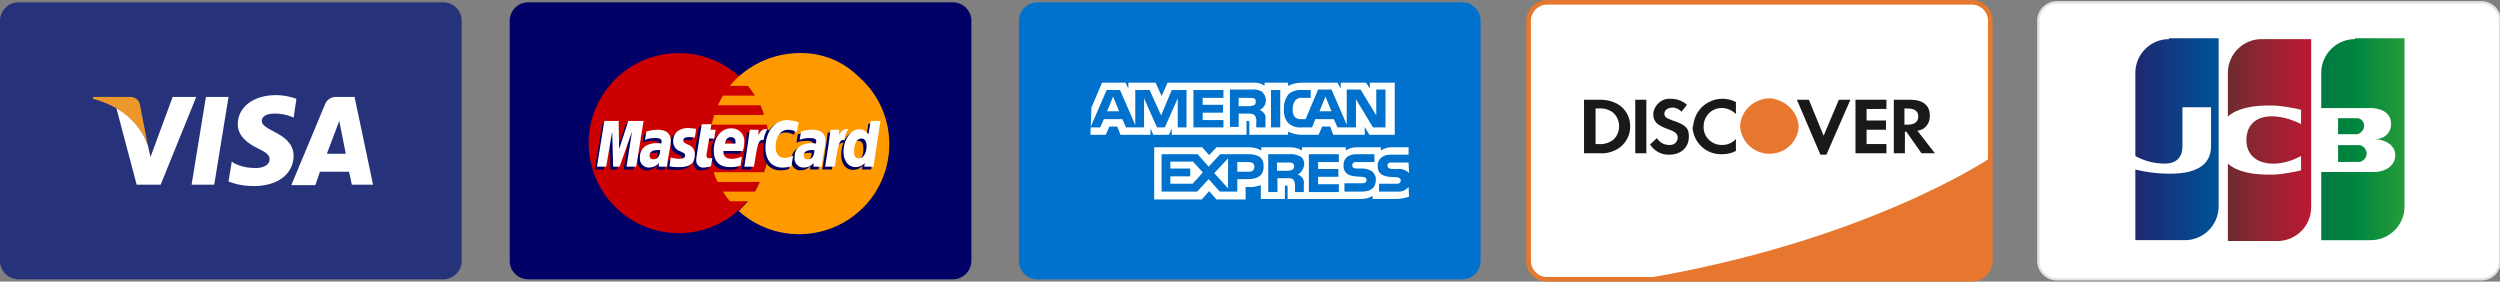 <?xml version="1.0" encoding="UTF-8"?>
<svg xmlns="http://www.w3.org/2000/svg" xmlns:xlink="http://www.w3.org/1999/xlink" version="1.1" id="a" x="0px" y="0px" viewBox="0 0 541.5 61" style="enable-background:new 0 0 541.5 61;" xml:space="preserve">
<rect x="0" y="0" width="541.5" height="61" fill="#808080" stroke="none"/>
<style type="text/css">
	.st0{fill:#26337A;}
	.st1{fill-rule:evenodd;clip-rule:evenodd;fill:#FFFFFF;}
	.st2{fill-rule:evenodd;clip-rule:evenodd;fill:#ED982D;}
	.st3{fill:#000066;}
	.st4{fill-rule:evenodd;clip-rule:evenodd;fill:#CC0000;}
	.st5{fill-rule:evenodd;clip-rule:evenodd;fill:#FF9900;}
	.st6{fill-rule:evenodd;clip-rule:evenodd;fill:#000066;}
	.st7{fill:#FFFFFF;stroke:#E6772F;}
	.st8{fill-rule:evenodd;clip-rule:evenodd;fill:#E7772F;}
	.st9{fill-rule:evenodd;clip-rule:evenodd;fill:#1A1918;}
	.st10{fill:#0072CE;}
	.st11{fill:#FFFFFF;stroke:#E0E1E2;stroke-width:0.5;stroke-miterlimit:10;}
	.st12{fill:#FFFFFF;}
	.st13{fill:url(#g_00000068645780319566273800000000680702063033465472_);}
	.st14{fill:url(#i_00000094613118989330696040000007320710229197158569_);}
	.st15{fill:url(#k_00000044175858348503167400000011040086123695075235_);}
	.st16{fill:url(#m_00000053531540255135605790000014204072671348930726_);}
	.st17{fill:url(#o_00000053515521103246790640000012367619705147002791_);}
</style>
<path class="st0" d="M4,0.5h92c2.2,0,4,1.8,4,4v52c0,2.2-1.8,4-4,4H4c-2.2,0-4-1.8-4-4v-52C0,2.3,1.8,0.5,4,0.5z"></path>
<path class="st1" d="M41.5,40l3.1-19h4.9l-3.1,19H41.5"></path>
<path class="st1" d="M64.2,21.4c-1.4-0.5-2.9-0.8-4.4-0.8c-4.9,0-8.3,2.6-8.3,6.3c0,2.7,2.4,4.3,4.3,5.2s2.6,1.5,2.6,2.4  c0,1.3-1.5,1.9-3,1.9c-1.6,0-3.2-0.3-4.6-1L50.2,35l-0.7,4.3c1.7,0.7,3.6,1,5.5,1c5.2,0,8.5-2.6,8.6-6.5c0-2.2-1.3-3.8-4.1-5.2  c-1.7-0.9-2.8-1.5-2.8-2.4s0.9-1.6,2.8-1.6c1.3,0,2.5,0.2,3.7,0.7l0.4,0.2L64.2,21.4"></path>
<path class="st1" d="M70.8,33.3l2-5.3c0,0,0.4-1.1,0.7-1.8l0.3,1.6c0,0,0.9,4.5,1.1,5.5H70.8z M76.8,21H73c-1.1-0.1-2.2,0.5-2.6,1.6  l-7.3,17.5h5.2c0,0,0.8-2.3,1-2.9h6.3c0.2,0.7,0.6,2.8,0.6,2.8h4.6C80.8,40,76.8,21,76.8,21z"></path>
<path class="st1" d="M37.4,21l-4.8,13L32,31.4c-1.2-3.4-3.6-6.3-6.8-8L29.6,40h5.2l7.7-19H37.4"></path>
<path class="st2" d="M28.1,21h-7.9l-0.1,0.4c6.2,1.6,10.2,5.4,11.9,10l-1.7-8.8C30.1,21.6,29.1,20.9,28.1,21"></path>
<path class="st3" d="M114.4,0.5h92c2.2,0,4,1.8,4,4v52c0,2.2-1.8,4-4,4h-92c-2.2,0-4-1.8-4-4v-52C110.4,2.3,112.2,0.5,114.4,0.5z"></path>
<path class="st4" d="M166.5,31c0,10.8-8.8,19.5-19.5,19.5c-10.8,0-19.5-8.8-19.5-19.5c0-10.8,8.8-19.5,19.5-19.5h0  C157.8,11.5,166.5,20.2,166.5,31L166.5,31"></path>
<path class="st5" d="M173.2,11.5c-4.8,0-9.5,1.8-13.1,5c-0.7,0.6-1.4,1.3-2,2.1h3.9c0.5,0.6,1,1.3,1.5,2.1h-6.9  c-0.4,0.7-0.8,1.4-1.1,2.1h9.2c0.3,0.7,0.6,1.4,0.8,2.1h-10.8c-0.2,0.7-0.4,1.4-0.6,2.1h12c0.7,3.4,0.6,7-0.6,10.3h-10.9  c0.2,0.7,0.5,1.4,0.8,2.1h9.2c-0.3,0.7-0.7,1.4-1.1,2.1h-6.9c0.4,0.7,0.9,1.4,1.5,2.1h3.9c-0.6,0.7-1.3,1.4-2,2.1  c8,7.2,20.3,6.6,27.6-1.4c7.2-8,6.6-20.3-1.4-27.5C182.6,13.2,178,11.4,173.2,11.5"></path>
<path class="st6" d="M142.4,33.1h-0.5c-1.2,0-1.8,0.4-1.8,1.2c0,0.4,0.2,0.8,0.7,0.8c0,0,0.1,0,0.1,0  C141.8,35.2,142.4,34.3,142.4,33.1L142.4,33.1L142.4,33.1z M144,36.7h-1.8v-0.8c-0.5,0.7-1.4,1-2.2,1c-1.1,0-2-1-1.9-2  c0,0,0-0.1,0-0.2c0-2,1.4-3.1,3.7-3.1c0.3,0,0.6,0,0.9,0.1c0.1-0.2,0.1-0.3,0.1-0.5c0-0.5-0.4-0.7-1.4-0.7c-0.8,0-1.5,0.1-2.2,0.4  c0-0.1,0.3-1.8,0.3-1.8c0.8-0.3,1.7-0.4,2.5-0.4c1.8,0,2.8,0.8,2.8,2.4c0,0.5-0.1,1.1-0.2,1.6C144.4,33.6,144,36.1,144,36.7  L144,36.7L144,36.7z"></path>
<path class="st6" d="M137.2,36.7h-2.1l1.2-7.6l-2.7,7.6h-1.4l-0.1-7.6l-1.3,7.6h-2l1.7-9.9h3l0.2,5.5l1.9-5.5h3.4L137.2,36.7"></path>
<path class="st6" d="M175.8,33.1h-0.5c-1.2,0-1.8,0.4-1.8,1.2c-0.1,0.4,0.2,0.8,0.6,0.8c0,0,0.1,0,0.1,0  C175.1,35.2,175.8,34.3,175.8,33.1L175.8,33.1L175.8,33.1z M177.3,36.7h-1.8v-0.8c-0.5,0.7-1.4,1-2.2,1c-1.1,0-2-1-1.9-2.1  c0,0,0-0.1,0-0.1c0-2,1.4-3.1,3.7-3.1c0.3,0,0.6,0,0.9,0.1c0.1-0.2,0.1-0.3,0.1-0.5c0-0.5-0.4-0.7-1.4-0.7c-0.8,0-1.5,0.1-2.2,0.4  c0-0.1,0.3-1.8,0.3-1.8c0.8-0.3,1.7-0.4,2.5-0.4c1.8,0,2.8,0.8,2.8,2.4c0,0.5-0.1,1.1-0.2,1.6C177.7,33.6,177.3,36.1,177.3,36.7  L177.3,36.7L177.3,36.7z"></path>
<path class="st6" d="M153.4,36.6c-0.5,0.2-1,0.2-1.5,0.3c-0.9,0.1-1.6-0.5-1.7-1.4c0-0.1,0-0.2,0-0.4c0.1-0.7,0.2-1.4,0.3-2.2  c0.1-0.8,0.9-5.5,0.9-5.5h2.1l-0.2,1.2h1.3l-0.3,1.9H153c-0.2,1.5-0.6,3.4-0.6,3.7c0,0.4,0.2,0.6,0.7,0.6c0.2,0,0.4,0,0.6-0.1  L153.4,36.6"></path>
<path class="st6" d="M159.8,36.5c-0.7,0.2-1.4,0.3-2.2,0.3c-2.4,0-3.6-1.2-3.6-3.6c0-2.8,1.6-4.8,3.7-4.8c1.5-0.1,2.8,1,2.9,2.5  c0,0.1,0,0.3,0,0.4c0,0.7-0.1,1.4-0.3,2h-4.2c-0.2,1.2,0.6,1.6,1.8,1.6c0.8,0,1.5-0.2,2.2-0.5L159.8,36.5L159.8,36.5z M158.7,31.8  c0-0.2,0.2-1.4-1-1.4c-0.7,0-1.1,0.5-1.3,1.4H158.7z"></path>
<path class="st6" d="M145.2,31.2c0,1,0.6,1.9,1.6,2.2c0.9,0.4,1,0.5,1,0.9s-0.4,0.7-1.2,0.7c-0.6,0-1.3-0.1-1.9-0.3  c0,0-0.3,1.8-0.3,1.9c0.7,0.2,1.5,0.2,2.2,0.2c2.2,0,3.3-0.8,3.3-2.7c0.1-1-0.5-1.9-1.5-2.2c-0.9-0.4-1-0.5-1-0.9s0.4-0.7,1-0.7  c0.5,0,1,0,1.5,0.1l0.3-1.9c-0.6-0.1-1.2-0.1-1.9-0.2C146,28.5,145.2,29.7,145.2,31.2"></path>
<path class="st6" d="M170.1,28.7c0.7,0,1.3,0.2,1.9,0.5l0.4-2.1c-0.7-0.4-1.5-0.7-2.3-0.8c-1.4,0-2.7,0.7-3.5,1.9  c-1.2-0.4-1.7,0.4-2.4,1.2l-0.6,0.1c0.1-0.3,0.1-0.5,0.1-0.8h-1.9c-0.3,2.5-0.7,5-1.1,7.5l-0.1,0.5h2.1c0.4-2.3,0.6-3.8,0.7-4.8  l0.8-0.4c0.1-0.4,0.5-0.6,1.2-0.6c-0.1,0.5-0.1,1.1-0.1,1.7c0,2.6,1.4,4.3,3.7,4.3c0.6,0,1.3-0.1,1.9-0.3l0.4-2.3  c-0.6,0.3-1.2,0.5-1.8,0.5c-1.2,0-2-0.9-2-2.4C167.4,30.2,168.5,28.7,170.1,28.7"></path>
<path class="st6" d="M188.1,26.8l-0.5,2.9c-0.4-0.7-1.2-1.2-2-1.3c-1.2,0.1-2.2,0.9-2.7,2c-0.6-0.1-1.2-0.3-1.8-0.5l0,0  c0.1-0.4,0.1-0.8,0.1-1.2h-1.9c-0.3,2.5-0.7,5-1.1,7.5l-0.1,0.5h2.1c0.3-1.9,0.5-3.4,0.7-4.6c0.7-0.6,1.1-1.2,1.8-1.2  c-0.3,0.8-0.5,1.7-0.5,2.6c0,2,1,3.3,2.6,3.3c0.8,0,1.5-0.3,2-0.9l-0.1,0.8h2l1.6-9.9L188.1,26.8L188.1,26.8z M185.4,34.8  c-0.7,0-1.1-0.5-1.1-1.6c0-1.6,0.7-2.7,1.6-2.7c0.7,0,1.1,0.5,1.1,1.6C187.1,33.7,186.4,34.8,185.4,34.8L185.4,34.8L185.4,34.8z"></path>
<path class="st1" d="M137.8,36.1h-2.1l1.2-7.6l-2.7,7.6h-1.4l-0.2-7.6l-1.3,7.6h-2l1.6-9.9h3.1l0.1,6.1l2-6.1h3.3L137.8,36.1"></path>
<path class="st1" d="M143,32.5c-0.2,0-0.3,0-0.5,0c-1.2,0-1.8,0.4-1.8,1.2c0,0.4,0.2,0.8,0.7,0.8c0,0,0.1,0,0.1,0  C142.3,34.6,143,33.8,143,32.5L143,32.5L143,32.5z M144.5,36.1h-1.8v-0.8c-0.5,0.7-1.4,1-2.2,1c-1.1,0-2-1-1.9-2c0,0,0-0.1,0-0.2  c0-2,1.4-3.1,3.7-3.1c0.3,0,0.6,0,0.9,0.1c0.1-0.2,0.1-0.3,0.1-0.5c0-0.5-0.4-0.7-1.4-0.7c-0.8,0-1.5,0.1-2.2,0.4  c0-0.1,0.3-1.8,0.3-1.8c0.8-0.3,1.7-0.4,2.5-0.4c1.8,0,2.8,0.8,2.8,2.4c0,0.5-0.1,1.1-0.2,1.6C144.9,33,144.5,35.5,144.5,36.1  L144.5,36.1L144.5,36.1z"></path>
<path class="st1" d="M173,26.5l-0.4,2.1c-0.6-0.3-1.2-0.5-1.9-0.5c-1.6,0-2.7,1.5-2.7,3.7c0,1.5,0.7,2.4,2,2.4  c0.6,0,1.2-0.2,1.8-0.5l-0.4,2.3c-0.6,0.2-1.2,0.3-1.9,0.3c-2.3,0-3.7-1.6-3.7-4.3c0-3.5,2-6,4.8-6C171.5,26.1,172.2,26.2,173,26.5"></path>
<path class="st1" d="M176.4,32.5c-0.2,0-0.3,0-0.5,0c-1.2,0-1.8,0.4-1.8,1.2c0,0.4,0.2,0.8,0.7,0.8c0,0,0.1,0,0.1,0  C175.8,34.6,176.4,33.8,176.4,32.5L176.4,32.5L176.4,32.5z M178,36.1h-1.8v-0.8c-0.5,0.7-1.4,1-2.2,1c-1.1,0-2-1-1.9-2.1  c0,0,0-0.1,0-0.1c0-2,1.4-3.1,3.7-3.1c0.3,0,0.6,0,0.9,0.1c0.1-0.2,0.1-0.3,0.1-0.5c0-0.5-0.4-0.7-1.4-0.7c-0.8,0-1.5,0.1-2.2,0.4  c0-0.1,0.3-1.8,0.3-1.8c0.8-0.3,1.7-0.4,2.5-0.4c1.8,0,2.8,0.8,2.8,2.4c0,0.5-0.1,1.1-0.2,1.6C178.4,33,178,35.5,178,36.1L178,36.1  L178,36.1z"></path>
<path class="st1" d="M154,36c-0.5,0.2-1,0.2-1.5,0.3c-0.9,0.1-1.6-0.5-1.7-1.4c0-0.1,0-0.2,0-0.4c0.1-0.7,0.2-1.4,0.3-2.1  c0.1-0.8,0.9-5.5,0.9-5.5h2.1l-0.2,1.2h1.1l-0.3,1.9h-1.1c-0.2,1.5-0.6,3.4-0.6,3.7s0.2,0.6,0.7,0.6c0.2,0,0.4,0,0.6-0.1L154,36"></path>
<path class="st1" d="M160.4,35.9c-0.7,0.2-1.4,0.3-2.2,0.3c-2.4,0-3.6-1.2-3.6-3.6c0-2.8,1.6-4.8,3.7-4.8c1.5-0.1,2.8,1,2.9,2.5  c0,0.1,0,0.3,0,0.4c0,0.7-0.1,1.4-0.3,2h-4.2c-0.1,1.2,0.6,1.7,1.8,1.7c0.8,0,1.5-0.2,2.2-0.5L160.4,35.9L160.4,35.9L160.4,35.9z   M159.3,31.1c0-0.2,0.2-1.4-1-1.4c-0.7,0-1.1,0.5-1.3,1.4H159.3z"></path>
<path class="st1" d="M145.8,30.6c0,1,0.6,1.9,1.6,2.2c0.9,0.4,1,0.5,1,0.9s-0.4,0.7-1.2,0.7c-0.6,0-1.3-0.1-1.9-0.3  c0,0-0.3,1.8-0.3,1.9c0.7,0.2,1.5,0.2,2.2,0.2c2.2,0,3.3-0.8,3.3-2.7c0.1-1-0.6-1.9-1.5-2.2c-0.9-0.4-1-0.5-1-0.9s0.4-0.7,1-0.7  c0.5,0,1,0,1.5,0.1l0.3-1.9c-0.6-0.1-1.2-0.1-1.9-0.2C146.6,27.9,145.8,29.1,145.8,30.6"></path>
<path class="st1" d="M189.2,36.1h-2l0.1-0.8c-0.5,0.6-1.2,0.9-2,0.9c-1.5,0-2.6-1.3-2.6-3.3c0-2.7,1.6-4.9,3.4-4.9  c0.8,0,1.6,0.4,2,1.1l0.5-2.9h2.1L189.2,36.1L189.2,36.1L189.2,36.1z M186,34.3c1,0,1.7-1.1,1.7-2.7c0-1-0.4-1.6-1.1-1.6  c-1,0-1.6,1.1-1.6,2.7C184.9,33.7,185.3,34.3,186,34.3L186,34.3L186,34.3z"></path>
<path class="st1" d="M179.9,28.1c-0.3,2.5-0.7,5-1.1,7.5l-0.1,0.5h2.1c0.8-4.9,0.9-5.9,2.1-5.8c0.1-0.8,0.4-1.6,0.8-2.3  c-0.9-0.2-1.4,0.3-2,1.3c0.1-0.4,0.1-0.8,0.1-1.2L179.9,28.1"></path>
<path class="st1" d="M162.4,28.1c-0.3,2.5-0.7,5-1.1,7.5l-0.1,0.5h2.1c0.8-4.9,0.9-5.9,2.1-5.8c0.1-0.8,0.4-1.6,0.8-2.3  c-0.9-0.2-1.4,0.3-2,1.3c0.1-0.4,0.1-0.8,0.1-1.2L162.4,28.1"></path>
<path class="st7" d="M335.1,0.5h92c2.2,0,4,1.8,4,4v52c0,2.2-1.8,4-4,4h-92c-2.2,0-4-1.8-4-4v-52C331.1,2.3,332.9,0.5,335.1,0.5z"></path>
<path class="st8" d="M355.2,60.5h71.9c2.2,0,4-1.8,4-4V34.2C431.1,34.2,404.3,52.4,355.2,60.5z"></path>
<path class="st9" d="M349.4,30.3c-0.9,0.7-2.1,1-3.2,0.9h-0.6v-7.7h0.6c1.2-0.1,2.3,0.2,3.2,0.9c0.8,0.7,1.3,1.8,1.3,2.9  C350.7,28.5,350.2,29.6,349.4,30.3z M346.6,21.6h-3.5v11.6h3.5c1.5,0.1,3.1-0.4,4.3-1.3c1.4-1.1,2.2-2.7,2.2-4.5  C353.1,24,350.5,21.6,346.6,21.6L346.6,21.6L346.6,21.6z"></path>
<path class="st9" d="M354.2,21.6h2.4v11.6h-2.4C354.2,33.2,354.2,21.6,354.2,21.6z"></path>
<path class="st9" d="M362.3,26.1c-1.4-0.5-1.8-0.8-1.8-1.5s0.7-1.3,1.8-1.3c0.7,0,1.5,0.4,1.9,0.9l1.2-1.5c-1-0.9-2.2-1.3-3.5-1.3  c-1.9-0.2-3.6,1.3-3.8,3.2c0,0,0,0.1,0,0.1c0,1.6,0.8,2.4,3,3.2c0.6,0.2,1.1,0.4,1.6,0.7c0.4,0.2,0.7,0.7,0.7,1.2  c0,0.9-0.8,1.7-1.8,1.6c0,0,0,0-0.1,0c-1.1,0-2.1-0.6-2.6-1.5l-1.5,1.4c0.9,1.4,2.5,2.3,4.2,2.2c2.5,0,4.2-1.6,4.2-3.8  C365.9,27.8,365.1,27,362.3,26.1"></path>
<path class="st9" d="M366.6,27.4c0.1,3.4,2.9,6.1,6.3,6c0,0,0.1,0,0.1,0c1,0,2.1-0.2,3-0.7v-2.6c-0.7,0.8-1.8,1.3-2.9,1.3  c-2.1,0.1-4-1.5-4.1-3.7c0-0.1,0-0.2,0-0.3c0-2.2,1.7-4,3.9-4c0,0,0.1,0,0.1,0c1.1,0,2.2,0.5,3,1.3v-2.6c-3.1-1.6-7-0.4-8.6,2.8  c-0.4,0.8-0.6,1.7-0.7,2.6"></path>
<path class="st9" d="M395,29.4l-3.2-7.8h-2.6l5.1,11.9h1.3l5.2-11.9h-2.5L395,29.4"></path>
<path class="st9" d="M401.9,33.2h6.7v-2h-4.3v-3.1h4.2v-2h-4.2v-2.5h4.3v-2h-6.7V33.2"></path>
<path class="st9" d="M413.2,27h-0.7v-3.5h0.7c1.5,0,2.3,0.6,2.3,1.7S414.8,27,413.2,27L413.2,27L413.2,27z M418,25  c0-2.2-1.5-3.4-4.3-3.4h-3.5v11.6h2.4v-4.7h0.3l3.3,4.7h2.9l-3.8-4.9C416.9,28.2,418.1,26.7,418,25z"></path>
<path class="st8" d="M389.6,27.4c-0.2,3.5-3.2,6.1-6.7,5.9c-3.2-0.2-5.8-2.7-6-6c0.2-3.5,3.2-6.1,6.7-6  C386.8,21.7,389.4,24.2,389.6,27.4"></path>
<path class="st10" d="M224.7,0.5h92c2.2,0,4,1.8,4,4v52c0,2.2-1.8,4-4,4h-92c-2.2,0-4-1.8-4-4v-52C220.7,2.3,222.5,0.5,224.7,0.5z"></path>
<path class="st1" d="M305.1,35.2h-3.5c-0.3,0-0.5,0-0.8,0.1c-0.3,0.2-0.4,0.7-0.1,1c0.1,0.1,0.2,0.2,0.3,0.2  c0.2,0.1,0.5,0.1,0.8,0.1h1c0.8-0.1,1.6,0.2,2.2,0.7c0.1,0.1,0.1,0.1,0.2,0.2L305.1,35.2L305.1,35.2z M305.1,40.5  c-0.7,0.8-1.6,1.1-2.6,1h-3.8v-1.7h3.7c0.3,0,0.6,0,0.8-0.2c0.1-0.1,0.2-0.3,0.2-0.5c0-0.2-0.1-0.4-0.2-0.5  c-0.2-0.1-0.5-0.2-0.7-0.2c-1.8-0.1-4.1,0-4.1-2.5c0-1.2,0.8-2.4,2.8-2.4h3.9v-1.6h-3.6c-0.9,0-1.7,0.2-2.4,0.7v-0.7h-5.3  c-0.8,0-1.6,0.2-2.3,0.7v-0.7H282v0.7c-0.8-0.5-1.7-0.7-2.6-0.7h-6.2v0.7c-0.8-0.5-1.8-0.7-2.7-0.7h-7l-1.6,1.7l-1.5-1.7h-10.4v11.3  h10.3l1.6-1.8l1.6,1.8h6.3v-2.7h0.6c0.9,0.1,1.8-0.1,2.7-0.4v3h5.2v-2.9h0.2c0.3,0,0.4,0,0.4,0.3v2.6h15.8c0.9,0,1.9-0.2,2.6-0.7  v0.7h5c1,0,2-0.2,2.9-0.5L305.1,40.5L305.1,40.5L305.1,40.5z M297.4,37.3c0.4,0.5,0.7,1.1,0.6,1.7c0,1.7-1.1,2.5-3,2.5h-3.8v-1.8  h3.8c0.3,0,0.6,0,0.8-0.2c0.1-0.1,0.2-0.3,0.2-0.5c0-0.2-0.1-0.4-0.2-0.5c-0.2-0.1-0.5-0.2-0.7-0.2c-1.8-0.1-4.1,0-4.1-2.5  c0-1.2,0.7-2.4,2.8-2.4h3.9v1.7H294c-0.3,0-0.5,0-0.8,0.1c-0.3,0.2-0.4,0.6-0.2,1c0.1,0.1,0.2,0.2,0.3,0.2c0.2,0.1,0.5,0.1,0.8,0.1  h1C295.9,36.5,296.7,36.7,297.4,37.3L297.4,37.3L297.4,37.3z M279.9,36.8c-0.3,0.1-0.7,0.2-1,0.2h-2.3v-1.8h2.4c0.3,0,0.6,0,0.9,0.1  c0.3,0.1,0.4,0.4,0.4,0.7C280.3,36.3,280.2,36.6,279.9,36.8L279.9,36.8L279.9,36.8z M281.1,37.8c0.4,0.1,0.7,0.4,1,0.7  c0.3,0.4,0.4,1,0.3,1.5v1.6h-1.9v-1c0-0.5,0-1.2-0.3-1.6s-0.7-0.4-1.4-0.4h-2.1v3h-2v-8.2h4.5c0.8-0.1,1.6,0.1,2.3,0.4  c0.7,0.3,1,1,1,1.8C282.4,36.5,281.9,37.4,281.1,37.8L281.1,37.8L281.1,37.8z M283.5,33.4h6.5v1.7h-4.5v1.5h4.4v1.7h-4.4v1.6h4.5  v1.7h-6.5V33.4C283.5,33.4,283.5,33.4,283.5,33.4z M270.5,37.2H268v-2.1h2.5c0.7,0,1.2,0.3,1.2,1S271.3,37.2,270.5,37.2L270.5,37.2  L270.5,37.2z M266,40.8l-3-3.3l3-3.2C266,34.3,266,40.8,266,40.8z M258.3,39.8h-4.8v-1.6h4.3v-1.7h-4.3v-1.5h4.9l2.1,2.3  C260.5,37.5,258.3,39.8,258.3,39.8z M273.7,36.1c0,2.2-1.7,2.7-3.4,2.7H268v2.7h-3.8l-2.4-2.7l-2.5,2.7h-7.7v-8.1h7.8l2.4,2.7  l2.5-2.7h6.2C272.1,33.4,273.8,33.9,273.7,36.1L273.7,36.1L273.7,36.1z"></path>
<path class="st1" d="M242.4,24.1l-1.3-3.2l-1.3,3.2H242.4L242.4,24.1z M271.6,22.8c-0.3,0.1-0.7,0.2-1,0.2h-2.3v-1.8h2.4  c0.3,0,0.6,0,0.9,0.1c0.3,0.1,0.4,0.4,0.4,0.7C272,22.4,271.9,22.7,271.6,22.8L271.6,22.8z M288.4,24.1l-1.3-3.2l-1.3,3.2H288.4  L288.4,24.1z M257.1,27.6h-2v-6.3l-2.8,6.3h-1.7l-2.8-6.3v6.3h-3.9l-0.8-1.8h-4l-0.8,1.8h-2.1l3.5-8.1h2.9l3.3,7.6v-7.6h3.1l2.5,5.5  l2.3-5.5h3.2V27.6L257.1,27.6L257.1,27.6z M265,27.6h-6.5v-8.1h6.5v1.7h-4.5v1.5h4.4v1.7h-4.4V26h4.5L265,27.6L265,27.6L265,27.6z   M274.2,21.7c0,0.9-0.5,1.8-1.4,2.1c0.4,0.1,0.7,0.4,1,0.7c0.3,0.4,0.4,1,0.3,1.5v1.6h-2v-1c0.1-0.5,0-1.1-0.3-1.6  c-0.3-0.3-0.7-0.4-1.4-0.4h-2.1v2.9h-1.9v-8.1h4.5c0.8-0.1,1.6,0,2.4,0.4C273.8,20.3,274.2,21,274.2,21.7  C274.2,21.7,274.2,21.7,274.2,21.7z M277.3,27.6h-2v-8.1h2V27.6z M300.2,27.6h-2.8l-3.7-6.1v6.1h-4l-0.8-1.8h-4l-0.7,1.8h-2.3  c-1,0.1-2-0.2-2.8-0.9c-0.8-0.8-1.1-2-1-3.1c-0.1-1.1,0.3-2.3,1-3.2c0.8-0.7,1.9-1,2.9-0.9h1.9v1.7h-1.8c-0.5-0.1-1.1,0.1-1.5,0.5  c-0.4,0.5-0.6,1.2-0.6,1.8c-0.1,0.7,0.1,1.4,0.5,1.9c0.4,0.3,0.9,0.5,1.4,0.4h0.9l2.7-6.4h2.9l3.3,7.6v-7.6h3l3.4,5.6v-5.6h2v8.1  L300.2,27.6L300.2,27.6z M236.2,29.2h3.3l0.8-1.8h1.7l0.7,1.8h6.5v-1.4l0.6,1.4h3.4l0.6-1.4v1.4h16.2v-3h0.3c0.2,0,0.3,0,0.3,0.4  v2.6h8.4v-0.7c1,0.5,2,0.7,3.1,0.7h3.5l0.8-1.8h1.7l0.7,1.8h6.8v-1.7l1,1.7h5.5V17.9h-5.4v1.3l-0.8-1.3h-5.5v1.3l-0.7-1.3h-7.5  c-1.1,0-2.2,0.2-3.2,0.7v-0.7h-5.1v0.7c-0.6-0.5-1.4-0.7-2.2-0.7h-18.8l-1.3,2.9l-1.3-2.9h-5.9v1.3l-0.6-1.3h-5.1l-2.3,5.4  L236.2,29.2L236.2,29.2L236.2,29.2z"></path>
<path class="st11" d="M445.5,0.5h92c2.2,0,4,1.8,4,4v52c0,2.2-1.8,4-4,4h-92c-2.2,0-4-1.8-4-4v-52C441.5,2.3,443.3,0.5,445.5,0.5z"></path>
<g id="b" transform="translate(-9.4,96.811)">
	<g id="c" transform="matrix(1.822,0,0,1.822,-8.544,-109.837)">
		<path id="d" class="st12" d="M297.7,32.1c0,3.1-2.5,5.6-5.6,5.6h-30.4V15.5c0-3.1,2.5-5.6,5.6-5.6h30.4L297.7,32.1L297.7,32.1    L297.7,32.1z"></path>
		<g id="e">
			
				<linearGradient id="g_00000026867720209557821850000013617182917006280114_" gradientUnits="userSpaceOnUse" x1="-124.229" y1="186.064" x2="-119.402" y2="186.064" gradientTransform="matrix(3.734 0 0 3.734 749.731 -669.444)">
				<stop offset="0" style="stop-color:#007940"></stop>
				<stop offset="0.23" style="stop-color:#00873F"></stop>
				<stop offset="0.74" style="stop-color:#40A737"></stop>
				<stop offset="1" style="stop-color:#5CB531"></stop>
			</linearGradient>
			<path id="g" style="fill:url(#g_00000026867720209557821850000013617182917006280114_);" d="M287.8,26.4h2.3c0.1,0,0.2,0,0.3,0     c0.4-0.1,0.8-0.5,0.8-1s-0.4-0.9-0.8-1c-0.1,0-0.2,0-0.3,0h-2.3V26.4L287.8,26.4L287.8,26.4z"></path>
			
				<linearGradient id="i_00000008862396659712564100000015612968862145524900_" gradientUnits="userSpaceOnUse" x1="-124.229" y1="185.653" x2="-119.405" y2="185.653" gradientTransform="matrix(3.734 0 0 3.734 749.731 -669.444)">
				<stop offset="0" style="stop-color:#007940"></stop>
				<stop offset="0.23" style="stop-color:#00873F"></stop>
				<stop offset="0.74" style="stop-color:#40A737"></stop>
				<stop offset="1" style="stop-color:#5CB531"></stop>
			</linearGradient>
			<path id="i" style="fill:url(#i_00000008862396659712564100000015612968862145524900_);" d="M289.8,11.8c-2.2,0-4,1.8-4,4V20h5.7     c0.1,0,0.3,0,0.4,0c1.3,0.1,2.2,0.7,2.2,1.9c0,0.9-0.6,1.7-1.8,1.8v0c1.3,0.1,2.3,0.8,2.3,1.9c0,1.2-1.1,2-2.6,2h-6.2v8.1h5.9     c2.2,0,4-1.8,4-4v-20H289.8L289.8,11.8z"></path>
			
				<linearGradient id="k_00000065761775292262474230000006787829523420185732_" gradientUnits="userSpaceOnUse" x1="-124.229" y1="185.202" x2="-119.402" y2="185.202" gradientTransform="matrix(3.734 0 0 3.734 749.731 -669.444)">
				<stop offset="0" style="stop-color:#007940"></stop>
				<stop offset="0.23" style="stop-color:#00873F"></stop>
				<stop offset="0.74" style="stop-color:#40A737"></stop>
				<stop offset="1" style="stop-color:#5CB531"></stop>
			</linearGradient>
			<path id="k" style="fill:url(#k_00000065761775292262474230000006787829523420185732_);" d="M290.9,22.1c0-0.5-0.4-0.9-0.8-0.9     c0,0-0.2,0-0.2,0h-2.1v1.9h2.1c0.1,0,0.2,0,0.2,0C290.5,23,290.9,22.6,290.9,22.1z"></path>
		</g>
		
			<linearGradient id="m_00000114059686371232170090000016890713912164601763_" gradientUnits="userSpaceOnUse" x1="-130.164" y1="185.649" x2="-125.259" y2="185.649" gradientTransform="matrix(3.734 0 0 3.734 749.731 -669.444)">
			<stop offset="0" style="stop-color:#1F286F"></stop>
			<stop offset="0.48" style="stop-color:#004E94"></stop>
			<stop offset="0.83" style="stop-color:#0066B1"></stop>
			<stop offset="1" style="stop-color:#006FBC"></stop>
		</linearGradient>
		<path id="m" style="fill:url(#m_00000114059686371232170090000016890713912164601763_);" d="M267.7,11.8c-2.2,0-4,1.8-4,4v9.9    c1.1,0.6,2.3,0.9,3.5,0.9c1.4,0,2.1-0.8,2.1-2v-4.7h3.4v4.6c0,1.8-1.1,3.3-4.9,3.3c-2.3,0-4.1-0.5-4.1-0.5v8.4h5.9    c2.2,0,4-1.8,4-4v-20H267.7z"></path>
		
			<linearGradient id="o_00000132047234053142329230000009876612710854570893_" gradientUnits="userSpaceOnUse" x1="-127.21" y1="185.654" x2="-122.451" y2="185.654" gradientTransform="matrix(3.734 0 0 3.734 749.731 -669.444)">
			<stop offset="0" style="stop-color:#6C2C2F"></stop>
			<stop offset="0.17" style="stop-color:#882730"></stop>
			<stop offset="0.57" style="stop-color:#BE1833"></stop>
			<stop offset="0.86" style="stop-color:#DC0436"></stop>
			<stop offset="1" style="stop-color:#E60039"></stop>
		</linearGradient>
		<path id="o" style="fill:url(#o_00000132047234053142329230000009876612710854570893_);" d="M278.7,11.8c-2.2,0-4,1.8-4,4V21    c1-0.9,2.8-1.4,5.6-1.3c1.5,0.1,3.1,0.5,3.1,0.5v1.7c-0.8-0.4-1.8-0.8-3-0.9c-2.2-0.2-3.5,0.9-3.5,2.8c0,1.8,1.3,2.9,3.5,2.8    c1.3-0.1,2.2-0.5,3-0.9v1.7c0,0-1.6,0.4-3.1,0.5c-2.8,0.1-4.6-0.4-5.6-1.3v9.2h5.9c2.2,0,4-1.8,4-4v-20H278.7z"></path>
	</g>
</g>
</svg>
